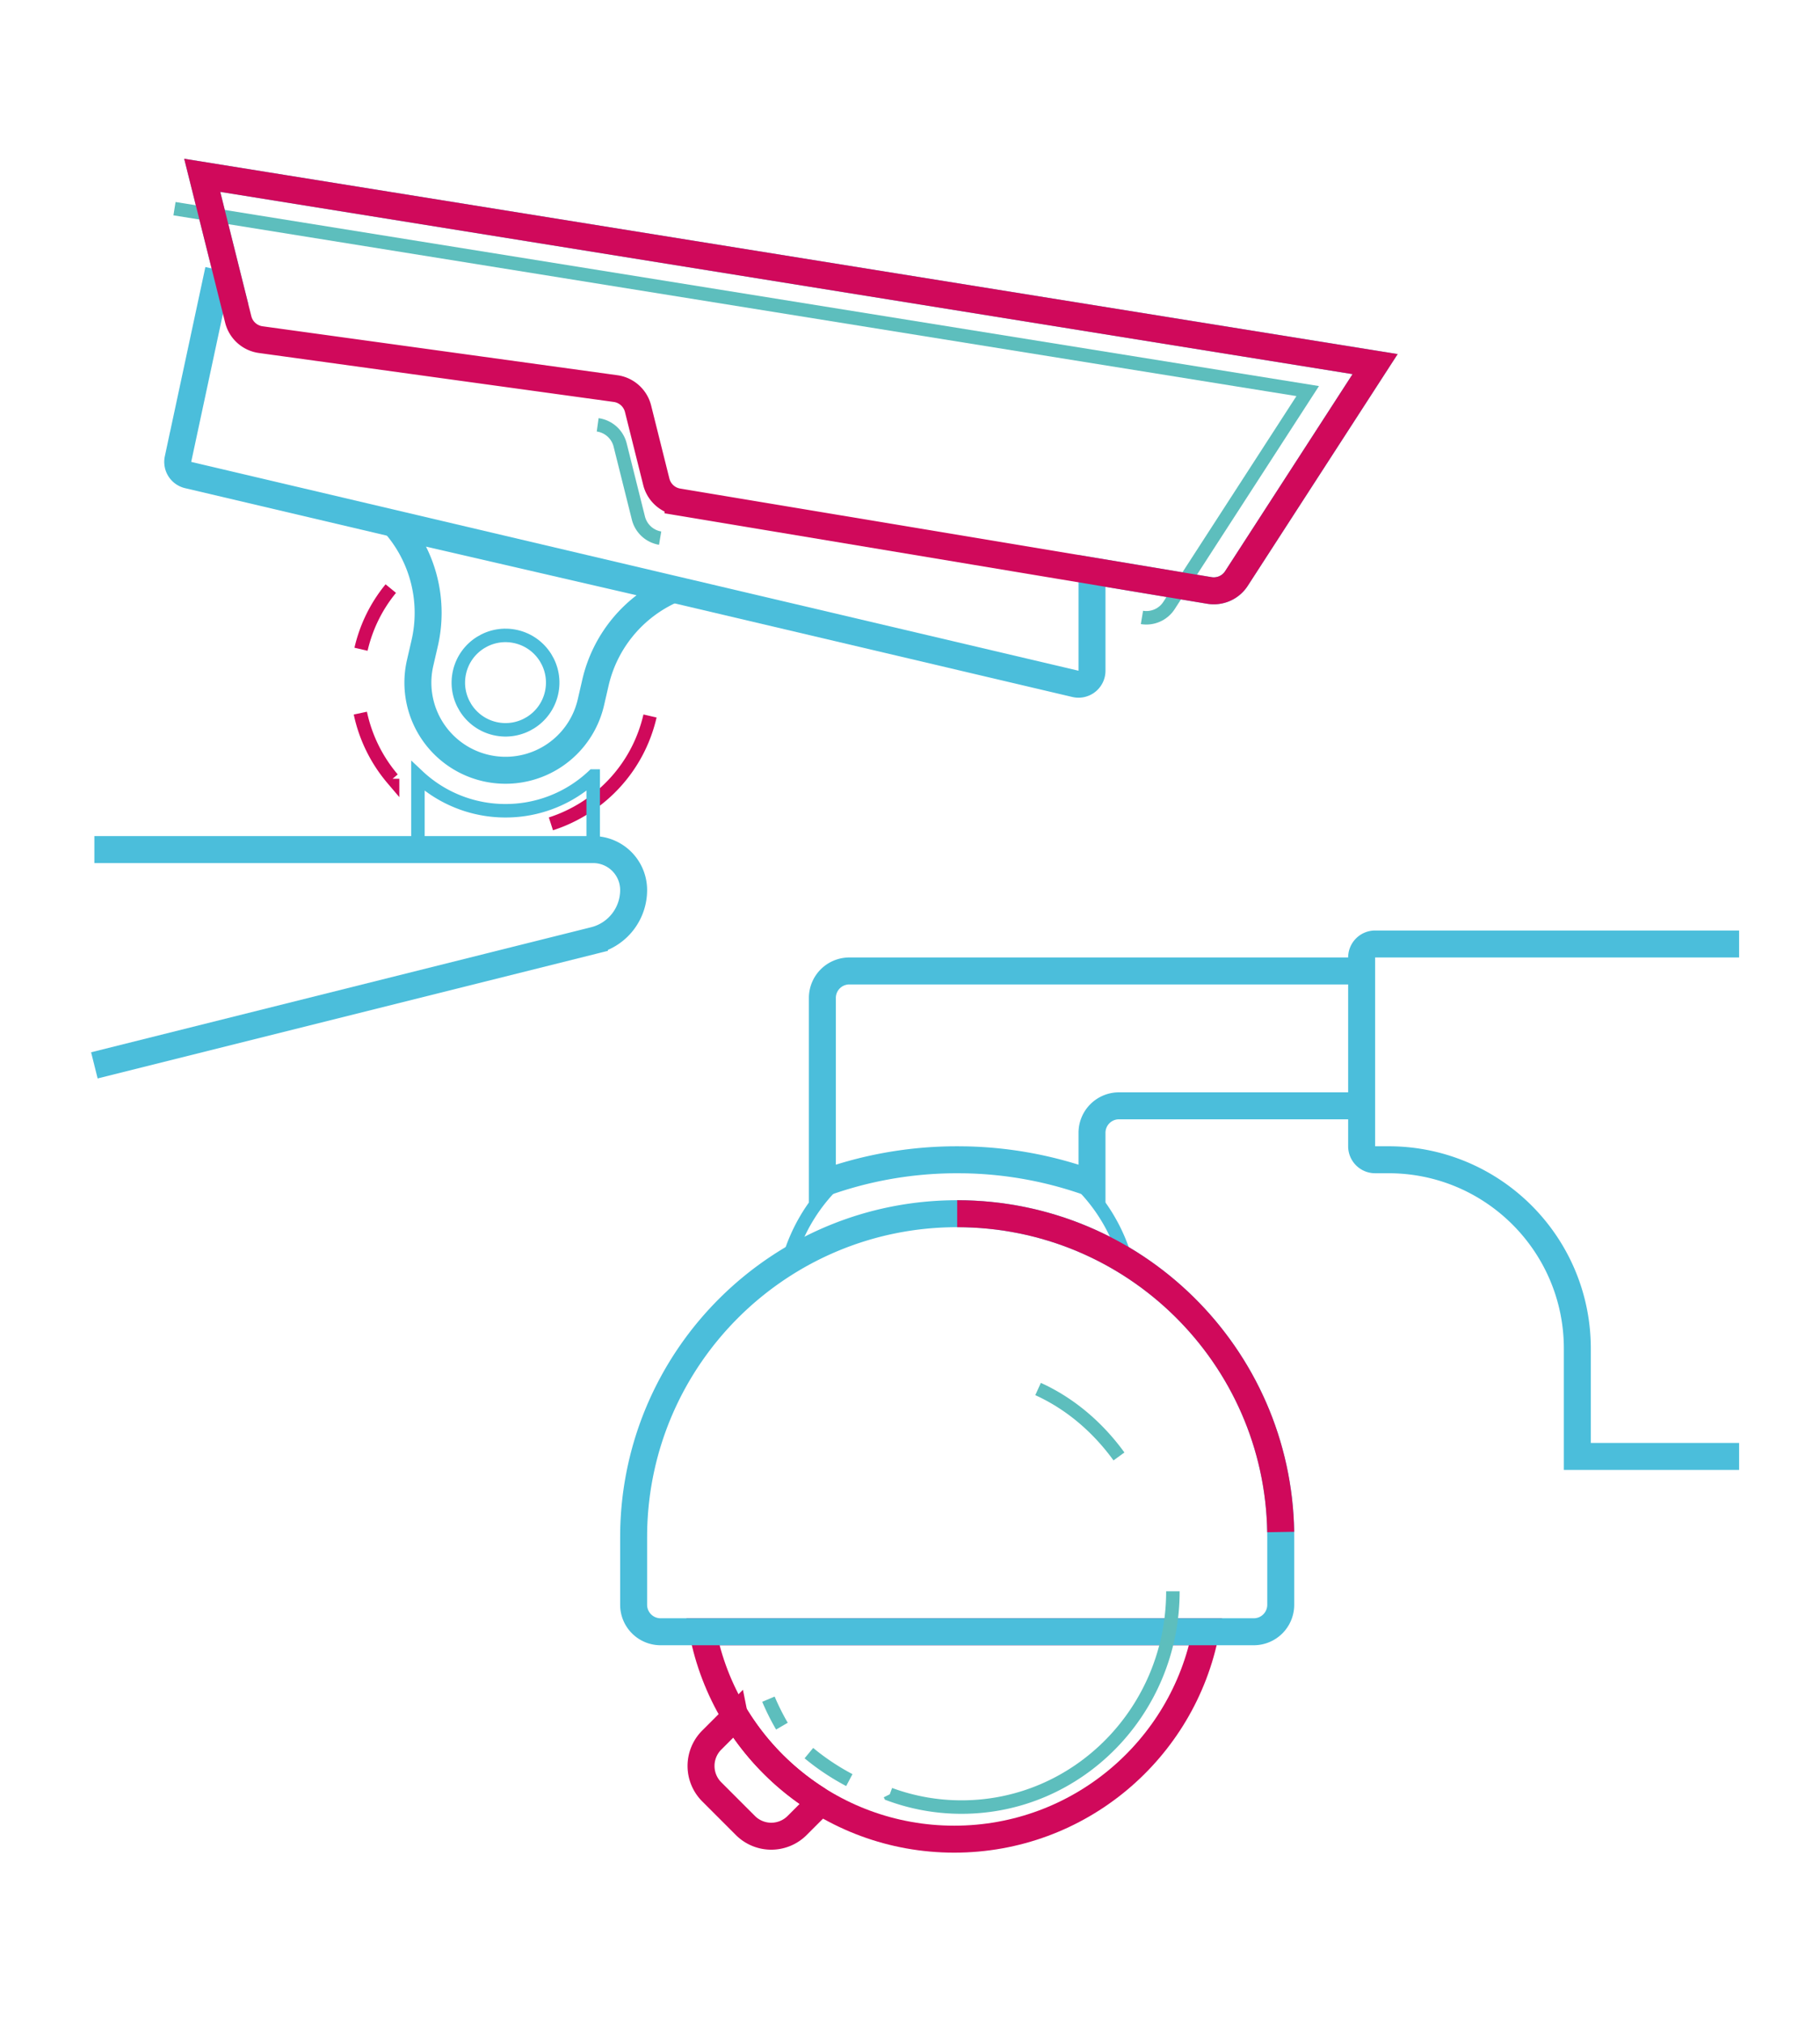 <svg width="135" height="150" viewBox="0 0 135 150" xmlns="http://www.w3.org/2000/svg"><g fill="none" fill-rule="evenodd"><path d="M12.943 15.474L97 29 86.713 44.898a2 2 0 01-2.008.886M48.966 39.904a2 2 0 01-1.612-1.488L46 33a2 2 0 00-1.667-1.496" stroke="#5DBEBD"/><path d="M102 27L15 13h0l2.061 8.24L16 21l-2.795 13.042a1 1 0 00.75 1.183L79.77 50.71A1 1 0 0081 49.737v-7.404l8.705 1.451a2 2 0 001.917-.757l.091-.13L102 27z" stroke="#4BBEDB" stroke-width="2"/><path d="M15 13l87 14-10.287 15.898a2 2 0 01-2.008.886l-39.412-6.568a2 2 0 01-1.611-1.488l-1.354-5.417a2 2 0 00-1.667-1.496l-26.322-3.63a2 2 0 01-1.667-1.496L15 13z" stroke="#D0095B" stroke-width="2"/><path d="M29.403 39a10 10 0 012.098 8.695l-.337 1.461a6.5 6.5 0 1012.667 2.925l.337-1.462a10 10 0 015.697-6.895L29.403 39z" stroke="#4BBEDB" stroke-width="2"/><g transform="scale(-1 1) rotate(-13 183.978 241.632)"><circle stroke="#4BBEDB" cx="11.148" cy="5.693" r="3.5"/><path d="M.148 5.693c0 4.015 2.15 7.527 5.363 9.448m12.195-.616a11.043 11.043 0 003.425-4.205m1.017-4.627c0-1.753-.41-3.41-1.14-4.88" stroke="#D0095B"/></g><path d="M44 63l.001-5.454A9.467 9.467 0 0137.5 60.12a9.467 9.467 0 01-6.5-2.572V63h13l.001-5.454L44 63z" stroke="#4BBEDB"/><path d="M7 79l37.09-9.272A3.842 3.842 0 0047 66a3 3 0 00-3-3h0H7h0" stroke="#4BBEDB" stroke-width="2"/><g><g stroke="#D0095B" stroke-width="2"><path d="M89.436 121c-1.69 8.762-9.4 15.38-18.656 15.38-9.255 0-16.965-6.618-18.655-15.38z"/><path d="M54.495 127.333l.266.268a19.101 19.101 0 005.803 5.802l.264.263-1.7 1.7a2.714 2.714 0 01-3.838 0l-2.495-2.495a2.714 2.714 0 010-3.839l1.7-1.7z"/></g><path d="M71 90c13.122 0 23.785 10.531 23.997 23.603L95 114v5a2 2 0 01-2 2H49a2 2 0 01-2-2v-5l.003-.397C47.215 100.531 57.878 90 71 90z" stroke="#4BBEDB" stroke-width="2"/><path d="M71 86l.657.007c2.784.062 5.472.513 8.01 1.302a13.007 13.007 0 013.864 6.217A23.892 23.892 0 0071 90c-4.593 0-8.884 1.29-12.532 3.528l.023-.078a13.002 13.002 0 013.842-6.14 29.087 29.087 0 018.187-1.306h0L71 86z" stroke="#4BBEDB"/><path d="M81 87.76a29.07 29.07 0 00-9.343-1.753L71 86l-.48.004c-3.341.054-6.545.67-9.52 1.756V74a2 2 0 012-2h38v10H83a2 2 0 00-2 2v3.76h0zM129 70h-27a1 1 0 00-1 1h0v14a1 1 0 001 1h1c7.732 0 14 6.268 14 14v8h12" stroke="#4BBEDB" stroke-width="2"/><path d="M71 90c13.122 0 23.785 10.531 23.997 23.603" stroke="#D0095B" stroke-width="2"/></g><path d="M57 126c.296.699.631 1.367 1 2m2 2c.92.762 1.925 1.433 3 2m3 1.053a15.36 15.36 0 005.326.947h0C79.983 134 87 126.837 87 118m-4-10c-1.596-2.2-3.654-3.935-6-5" stroke="#5DBEBD"/></g></svg>